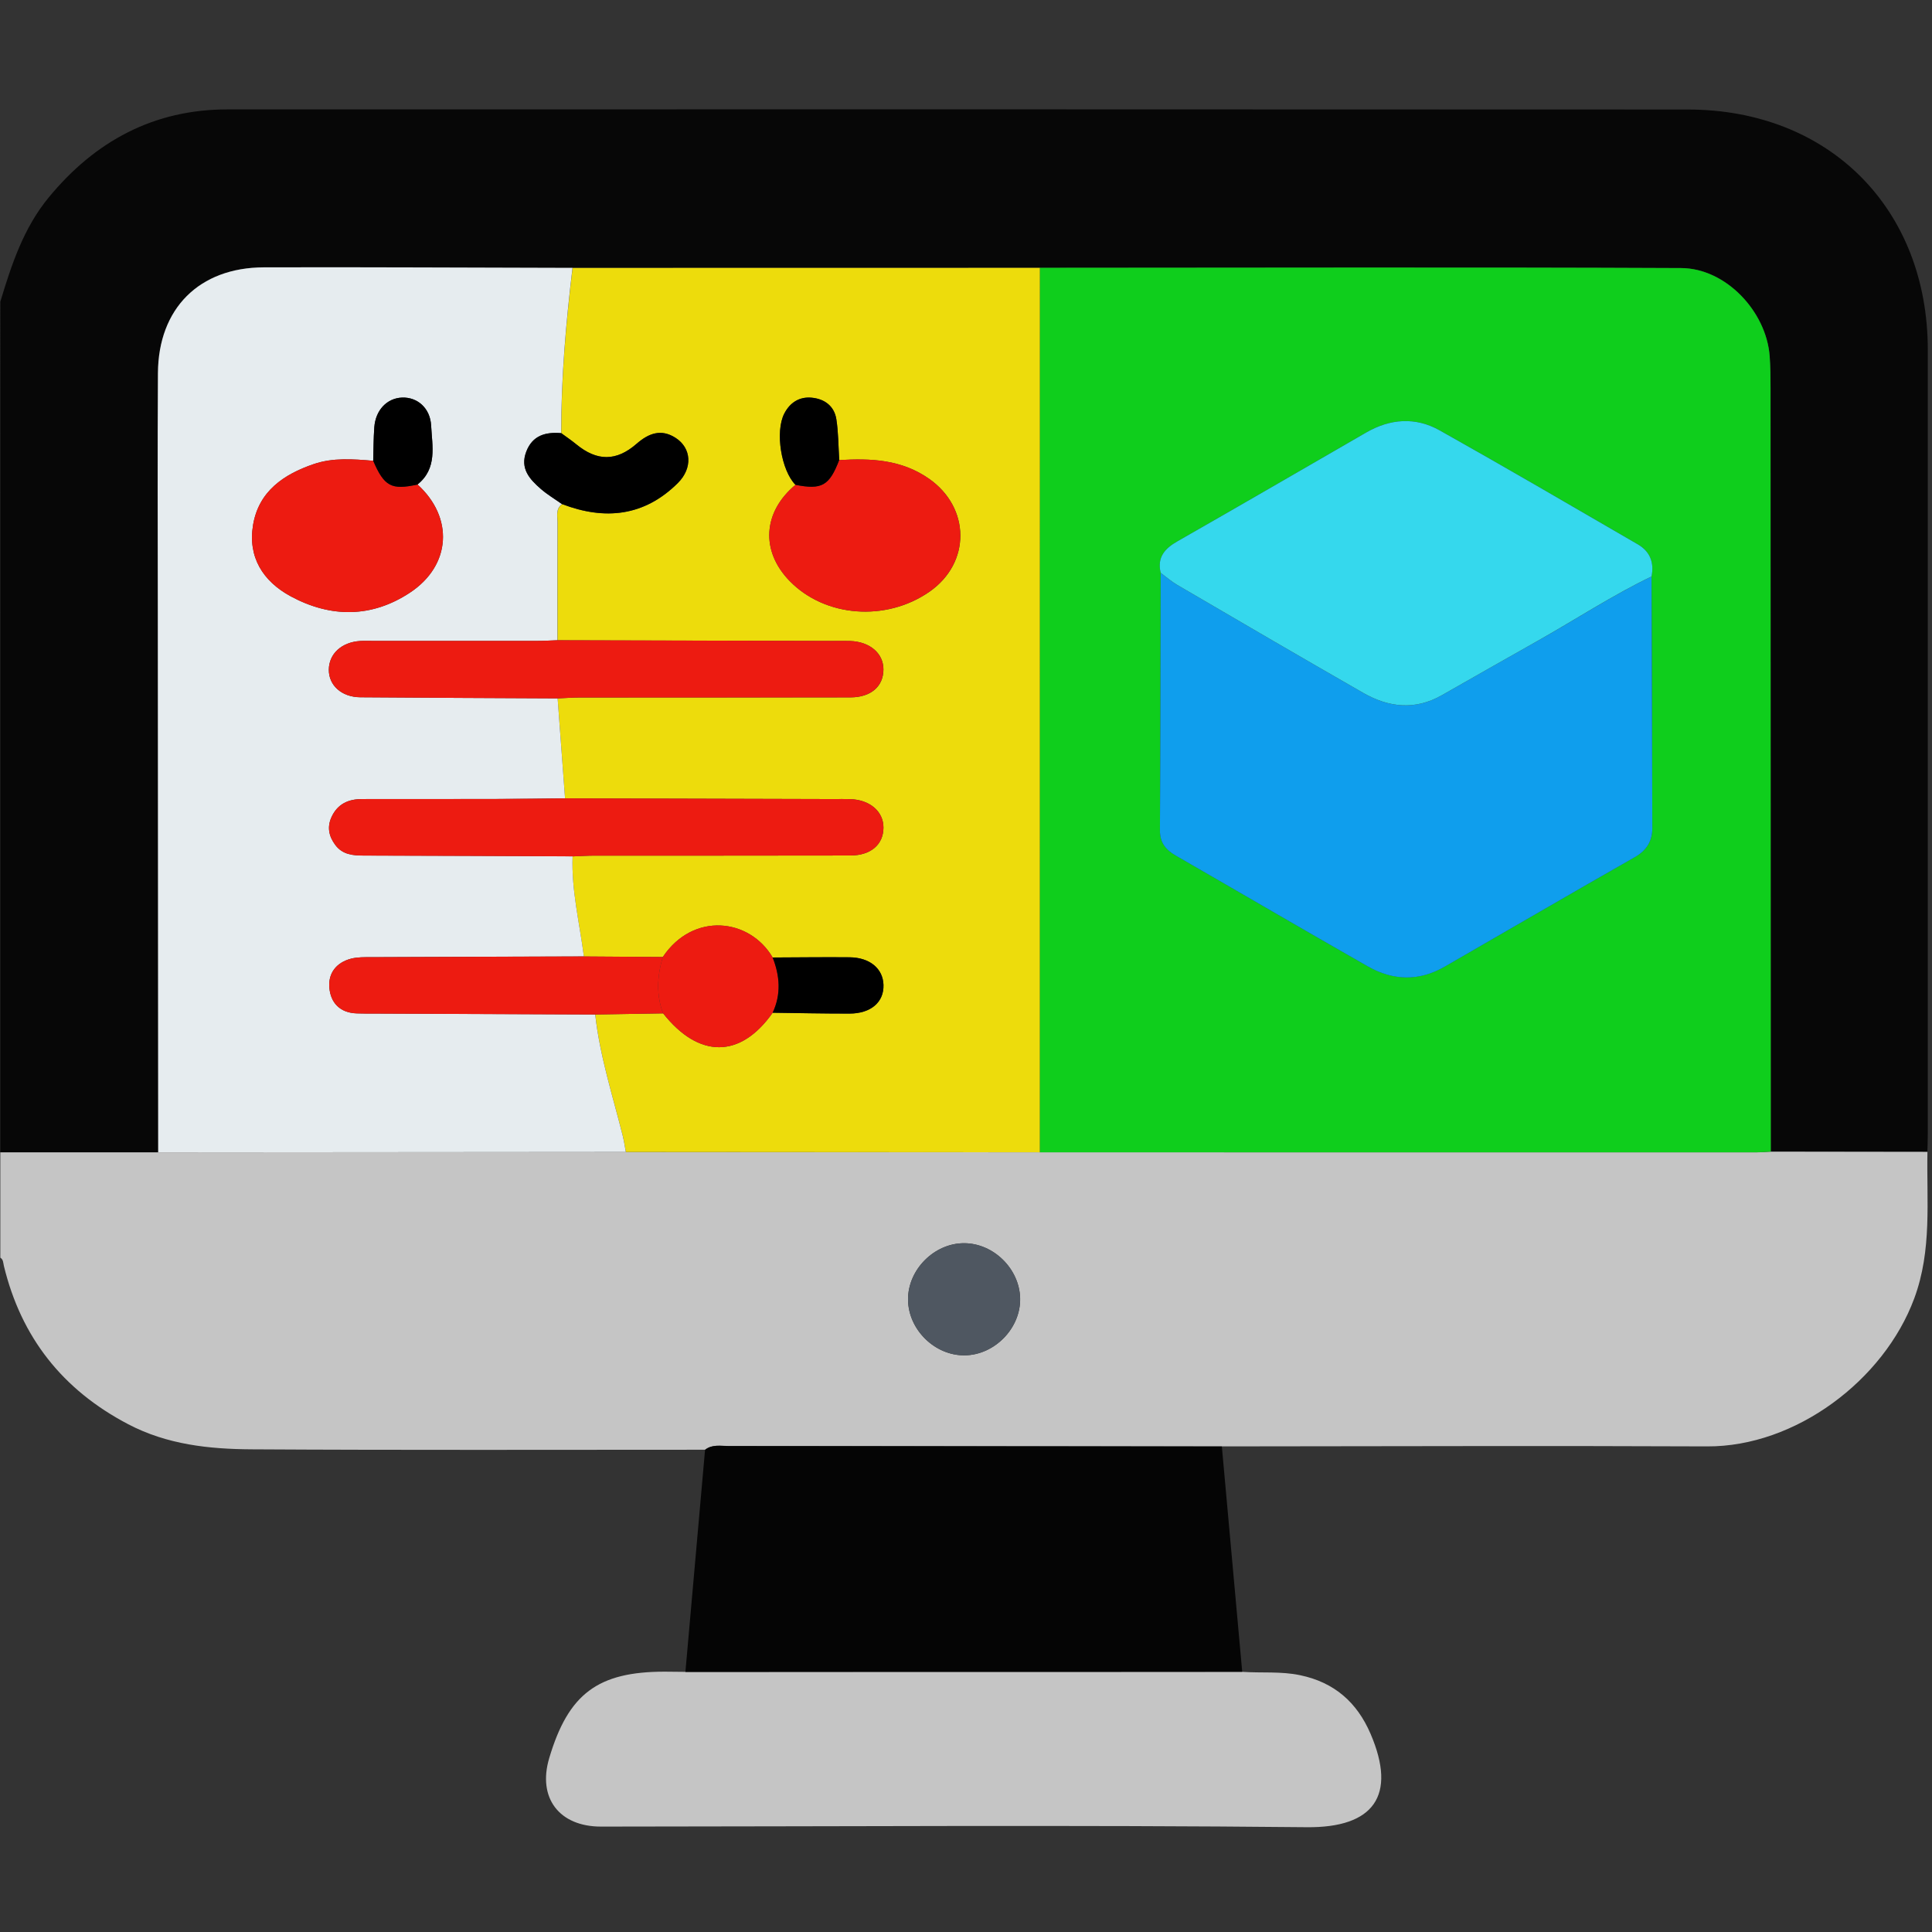 <?xml version="1.0" encoding="UTF-8"?><svg id="Layer_1" xmlns="http://www.w3.org/2000/svg" viewBox="0 0 474 474"><rect x="0" y="0" width="474" height="474" fill="#333333" stroke="none"/><defs><style>.cls-1{fill:#0f9eed;}.cls-2{fill:#c5c5c5;}.cls-3{fill:#e6ecef;}.cls-4{fill:#ed1b11;}.cls-5{fill:none;}.cls-6{fill:#eddc0c;}.cls-7{fill:#050505;}.cls-8{fill:#4f5761;}.cls-9{fill:#070707;}.cls-10{fill:#35d8ed;}.cls-11{fill:#0fce1c;}</style></defs><path class="cls-9" d="M.09,73.98c2.74-9.06,5.66-17.99,11.83-25.5,11.38-13.85,25.8-21.63,43.86-21.64,119.44-.05,238.88-.01,358.32,.03,34.68,.01,58.87,24.31,58.87,59,0,64.03,0,128.07,0,192.1,0,1.54-.06,3.08-.1,4.61-12.81-.02-25.62-.04-38.43-.05-.02-62.46-.03-124.92-.06-187.38,0-2.61-.02-5.24-.22-7.84-.85-10.95-10.78-21.5-21.7-21.55-52.45-.24-104.9-.09-157.35-.07-38.22,0-76.43,.01-114.65,.02-25.24-.06-50.48-.2-75.72-.13-15.87,.04-25.9,10.08-25.99,25.95-.12,19.55-.04,39.1-.03,58.65,.02,44.18,.06,88.35,.09,132.53-12.91,0-25.82,0-38.73,0V73.98Z"/><path class="cls-2" d="M.09,282.72c12.91,0,25.82,0,38.73,0,38.24-.03,76.49-.06,114.73-.09,33.85,.03,67.7,.05,101.56,.08,58.55,0,117.11,.02,175.66,.01,1.23,0,2.45-.11,3.68-.17,12.81,.02,25.62,.04,38.43,.05-.23,12.05,1.16,24.07-3.23,35.94-7.43,20.1-29.16,36.42-50.79,36.32-39.7-.18-79.39-.02-119.09,0-40.34-.04-80.68-.08-121.02-.1-1.95,0-4.02-.46-5.77,.92-37.08,0-74.17,.12-111.25-.1-10.4-.06-20.71-1.14-30.3-6.17-16.06-8.42-26.22-21.27-30.48-38.84-.18-.74-.11-1.54-.87-2.01v-25.86Zm236.62,49.8c7.37-.1,13.77-6.72,13.57-14.04-.19-7.21-6.52-13.43-13.7-13.47-7.35-.04-13.85,6.47-13.8,13.83,.05,7.37,6.58,13.79,13.93,13.68Z"/><path class="cls-2" d="M304.76,410.17c4.74,.33,9.48-.17,14.23,.83,8.41,1.76,13.96,6.68,17.27,14.39,6.5,15.15,.78,23.07-15.66,22.9-57.71-.58-115.43-.17-173.15-.15-10.27,0-15.6-7.05-12.71-16.78,4.69-15.81,11.93-21.23,28.34-21.23,1.69,0,3.39,.03,5.08,.05,45.53,0,91.07-.01,136.6-.02Z"/><path class="cls-7" d="M304.76,410.17c-45.53,0-91.07,.01-136.6,.02,1.61-18.16,3.21-36.33,4.82-54.49,1.75-1.38,3.81-.92,5.77-.92,40.34,.02,80.68,.06,121.02,.1,1.66,18.43,3.33,36.87,5,55.3Z"/><path class="cls-11" d="M434.45,282.54c-1.23,.06-2.45,.17-3.68,.17-58.55,0-117.11,0-175.66-.01,0-72.33,0-144.66,.01-217,52.45-.01,104.9-.17,157.35,.07,10.92,.05,20.85,10.6,21.7,21.55,.2,2.6,.22,5.22,.22,7.84,.03,62.46,.04,124.92,.06,187.38Zm-29.26-141.12c.68-3.38-.36-6.14-3.33-7.86-16.19-9.39-32.36-18.84-48.68-28-5.9-3.31-12.09-2.87-18.01,.55-15.41,8.91-30.8,17.84-46.26,26.66-3.15,1.79-5.06,3.94-4.15,7.75-.05,21.06-.06,42.13-.18,63.19-.02,3.06,1.46,4.79,3.91,6.2,15.71,9.04,31.35,18.21,47.1,27.17,6.14,3.5,12.55,3.69,18.81,.09,15.57-8.96,31.09-18,46.7-26.9,2.88-1.64,4.28-3.91,4.28-7.06-.03-20.6-.12-41.2-.19-61.8Z"/><path class="cls-6" d="M255.12,65.7c0,72.33,0,144.66-.01,217-33.85-.03-67.7-.05-101.56-.07-.26-1.34-.44-2.7-.77-4.02-2.48-9.85-5.62-19.55-6.74-29.71,5.55-.09,11.1-.19,16.65-.28,8.8,11.12,18.98,11.07,26.87-.15,6.29,.08,12.57,.22,18.86,.21,5.27-.01,8.48-2.81,8.34-7.05-.13-3.99-3.36-6.71-8.32-6.76-6.29-.06-12.58,.03-18.87,.05-5.65-9.63-19.49-11.27-26.96-.12-6.45-.04-12.91-.09-19.36-.13-1.05-8.17-3.08-16.23-2.77-24.56,1.84-.07,3.68-.19,5.51-.19,20.88-.01,41.76,.02,62.64-.03,5.04-.01,8.1-2.7,8.12-6.83,.02-3.95-3.3-6.83-8.12-7-1.38-.05-2.76,0-4.15-.01-21.95-.06-43.9-.12-65.85-.18-.61-8.17-1.21-16.35-1.82-24.52,1.84-.08,3.67-.22,5.51-.22,22.11-.02,44.21,.01,66.32-.03,5.04,0,8.09-2.7,8.11-6.84,.01-3.95-3.31-6.82-8.13-6.99-1.38-.05-2.76,0-4.14-.01-22.56-.06-45.13-.12-67.69-.17,0-9.58-.02-19.17,.02-28.75,0-1.6-.55-3.41,1.1-4.65,10.51,4.01,20.16,3.01,28.39-5.17,3.68-3.66,3.36-8.56-.55-11.08-3.51-2.27-6.57-1.16-9.55,1.44-5.01,4.38-9.75,4.31-14.82,.14-1.18-.97-2.45-1.82-3.68-2.73-.02-13.58,1.16-27.08,2.78-40.55,38.22,0,76.43-.01,114.65-.02Zm-59.95,53.25c-8.02,6.68-8.6,16.24-1.42,23.61,8.65,8.87,23.57,10.03,34.24,2.65,10.25-7.09,10.11-20.65-.07-27.76-6.77-4.73-14.27-5.03-22.02-4.57-.21-3.34-.19-6.72-.71-10.01-.51-3.26-2.93-5.01-6.09-5.29-3.01-.27-5.32,1.23-6.69,3.92-2.28,4.45-.73,13.93,2.76,17.47Z"/><path class="cls-3" d="M146.03,248.9c1.12,10.16,4.27,19.86,6.74,29.71,.33,1.32,.52,2.68,.77,4.02-38.24,.03-76.48,.06-114.73,.09-.03-44.18-.07-88.35-.09-132.53-.01-19.55-.09-39.1,.03-58.65,.1-15.87,10.12-25.9,25.99-25.95,25.24-.07,50.48,.08,75.72,.13-1.62,13.47-2.79,26.97-2.78,40.55-3.83-.32-7.05,.53-8.58,4.55-1.57,4.12,.83,6.75,3.57,9.13,1.61,1.39,3.47,2.49,5.21,3.73-1.65,1.24-1.09,3.05-1.1,4.65-.04,9.58-.02,19.17-.02,28.75-1.69,.06-3.38,.16-5.06,.16-13.38,.01-26.76,0-40.13,0-1.08,0-2.16-.05-3.23,.02-4.55,.29-7.64,3.15-7.67,7.04-.03,3.84,3.13,6.73,7.72,6.77,16.14,.13,32.28,.19,48.42,.27,.61,8.17,1.21,16.35,1.82,24.52-5.68,.06-11.37,.15-17.05,.16-10.92,.03-21.83,0-32.75,.02-3.32,0-5.98,1.17-7.47,4.36-1.17,2.51-.68,4.78,.91,6.91,1.78,2.38,4.32,2.59,7.03,2.59,17.06,.03,34.12,.12,51.18,.19-.31,8.33,1.72,16.39,2.77,24.56-17.37,.06-34.74,.1-52.11,.18-1.68,0-3.42-.04-5.02,.37-3.57,.93-5.62,3.52-5.32,7.11,.32,3.74,2.62,6.16,6.67,6.31,1.84,.07,3.69,.04,5.53,.05,17.68,.08,35.35,.15,53.03,.22ZM102.43,118.87c4.91-3.92,3.61-9.4,3.35-14.45-.22-4.31-3.39-7.01-7.11-6.88-3.71,.13-6.52,3.05-6.83,7.28-.2,2.74-.19,5.49-.27,8.23-4.92-.42-9.87-.81-14.63,.82-7.34,2.51-13.44,6.66-14.84,14.87-1.35,7.93,2.43,13.88,9.21,17.55,9.8,5.3,19.87,5.33,29.29-.9,10.12-6.7,10.76-18.43,1.84-26.52Z"/><path class="cls-8" d="M236.71,332.52c-7.35,.1-13.89-6.31-13.93-13.68-.05-7.35,6.45-13.86,13.8-13.83,7.18,.04,13.52,6.26,13.7,13.47,.19,7.32-6.21,13.94-13.57,14.04Z"/><path class="cls-1" d="M405.19,141.43c.07,20.6,.15,41.2,.19,61.8,0,3.14-1.39,5.41-4.28,7.06-15.61,8.89-31.13,17.94-46.7,26.9-6.27,3.61-12.67,3.41-18.81-.09-15.75-8.97-31.39-18.13-47.1-27.17-2.45-1.41-3.93-3.14-3.91-6.2,.12-21.06,.13-42.13,.18-63.19,1.35,1,2.62,2.13,4.06,2.97,15.2,8.87,30.39,17.76,45.66,26.51,6.22,3.56,12.7,4.29,19.22,.58,7.85-4.46,15.69-8.95,23.56-13.37,9.32-5.24,18.28-11.13,27.93-15.79Z"/><path class="cls-10" d="M405.19,141.43c-9.65,4.65-18.61,10.54-27.93,15.79-7.87,4.43-15.71,8.91-23.56,13.37-6.52,3.71-13,2.98-19.22-.58-15.27-8.75-30.46-17.63-45.66-26.51-1.44-.84-2.71-1.97-4.06-2.97-.91-3.81,1-5.96,4.15-7.75,15.46-8.82,30.85-17.76,46.26-26.66,5.91-3.42,12.11-3.86,18.01-.55,16.32,9.16,32.49,18.61,48.68,28,2.97,1.73,4.02,4.48,3.33,7.86Z"/><path class="cls-4" d="M136.82,171.34c-16.14-.08-32.28-.14-48.42-.27-4.59-.04-7.75-2.93-7.72-6.77,.03-3.9,3.13-6.75,7.67-7.04,1.07-.07,2.15-.02,3.23-.02,13.38,0,26.76,0,40.13,0,1.69,0,3.38-.1,5.06-.16,22.56,.06,45.13,.12,67.69,.17,1.38,0,2.76-.04,4.14,.01,4.82,.17,8.15,3.05,8.13,6.99-.01,4.14-3.07,6.83-8.11,6.84-22.11,.04-44.21,.02-66.32,.03-1.84,0-3.67,.15-5.51,.22Z"/><path class="cls-4" d="M140.48,210.1c-17.06-.07-34.12-.16-51.18-.19-2.7,0-5.25-.21-7.03-2.59-1.59-2.13-2.08-4.4-.91-6.91,1.49-3.2,4.15-4.36,7.47-4.36,10.92-.01,21.83,.01,32.75-.02,5.68-.01,11.37-.11,17.05-.16,21.95,.06,43.9,.12,65.85,.18,1.38,0,2.77-.04,4.15,.01,4.81,.17,8.14,3.05,8.12,7-.02,4.13-3.08,6.82-8.12,6.83-20.88,.05-41.76,.02-62.64,.03-1.84,0-3.68,.12-5.51,.19Z"/><path class="cls-4" d="M205.89,112.87c7.75-.46,15.25-.16,22.02,4.57,10.18,7.12,10.32,20.67,.07,27.76-10.66,7.38-25.59,6.23-34.24-2.65-7.18-7.36-6.6-16.92,1.42-23.61,6.46,1.27,8.3,.22,10.72-6.08Z"/><path class="cls-4" d="M146.03,248.9c-17.68-.07-35.35-.15-53.03-.22-1.84,0-3.69,.02-5.53-.05-4.05-.15-6.35-2.58-6.67-6.31-.31-3.59,1.75-6.18,5.32-7.11,1.6-.42,3.34-.37,5.02-.37,17.37-.08,34.74-.12,52.11-.18,6.45,.04,12.91,.09,19.36,.13-1.36,4.62-1.66,9.23,.07,13.83-5.55,.09-11.1,.19-16.65,.28Z"/><path class="cls-4" d="M162.68,248.62c-1.73-4.6-1.44-9.22-.07-13.83,7.47-11.15,21.31-9.51,26.96,.12,1.77,4.52,2.12,9.04,0,13.56-7.9,11.22-18.07,11.28-26.87,.15Z"/><path d="M137.9,123.68c-1.75-1.23-3.61-2.33-5.21-3.73-2.74-2.38-5.14-5.01-3.57-9.13,1.53-4.02,4.75-4.87,8.58-4.55,1.23,.91,2.5,1.76,3.68,2.73,5.08,4.17,9.81,4.24,14.82-.14,2.98-2.6,6.04-3.7,9.55-1.44,3.91,2.52,4.22,7.42,.55,11.08-8.23,8.18-17.88,9.18-28.39,5.17Z"/><path d="M189.56,248.47c2.12-4.52,1.78-9.04,0-13.56,6.29-.02,12.58-.11,18.87-.05,4.97,.05,8.2,2.77,8.32,6.76,.13,4.24-3.08,7.04-8.34,7.05-6.29,.01-12.57-.13-18.86-.21Z"/><path d="M205.89,112.87c-2.42,6.31-4.26,7.35-10.72,6.08-3.5-3.54-5.04-13.01-2.76-17.47,1.37-2.69,3.68-4.19,6.69-3.92,3.16,.28,5.58,2.03,6.09,5.29,.51,3.29,.49,6.67,.71,10.01Z"/><path class="cls-4" d="M102.43,118.87c8.92,8.09,8.28,19.82-1.84,26.52-9.42,6.23-19.49,6.2-29.29,.9-6.78-3.67-10.56-9.62-9.21-17.55,1.4-8.21,7.5-12.36,14.84-14.87,4.76-1.63,9.71-1.24,14.63-.82,2.71,6.29,4.48,7.24,10.87,5.82Z"/><path d="M102.43,118.87c-6.39,1.42-8.16,.47-10.87-5.82,.08-2.74,.07-5.49,.27-8.23,.31-4.23,3.13-7.15,6.83-7.28,3.73-.13,6.89,2.57,7.11,6.88,.26,5.05,1.56,10.53-3.35,14.45Z"/><rect class="cls-5" width="474" height="474"/></svg>
